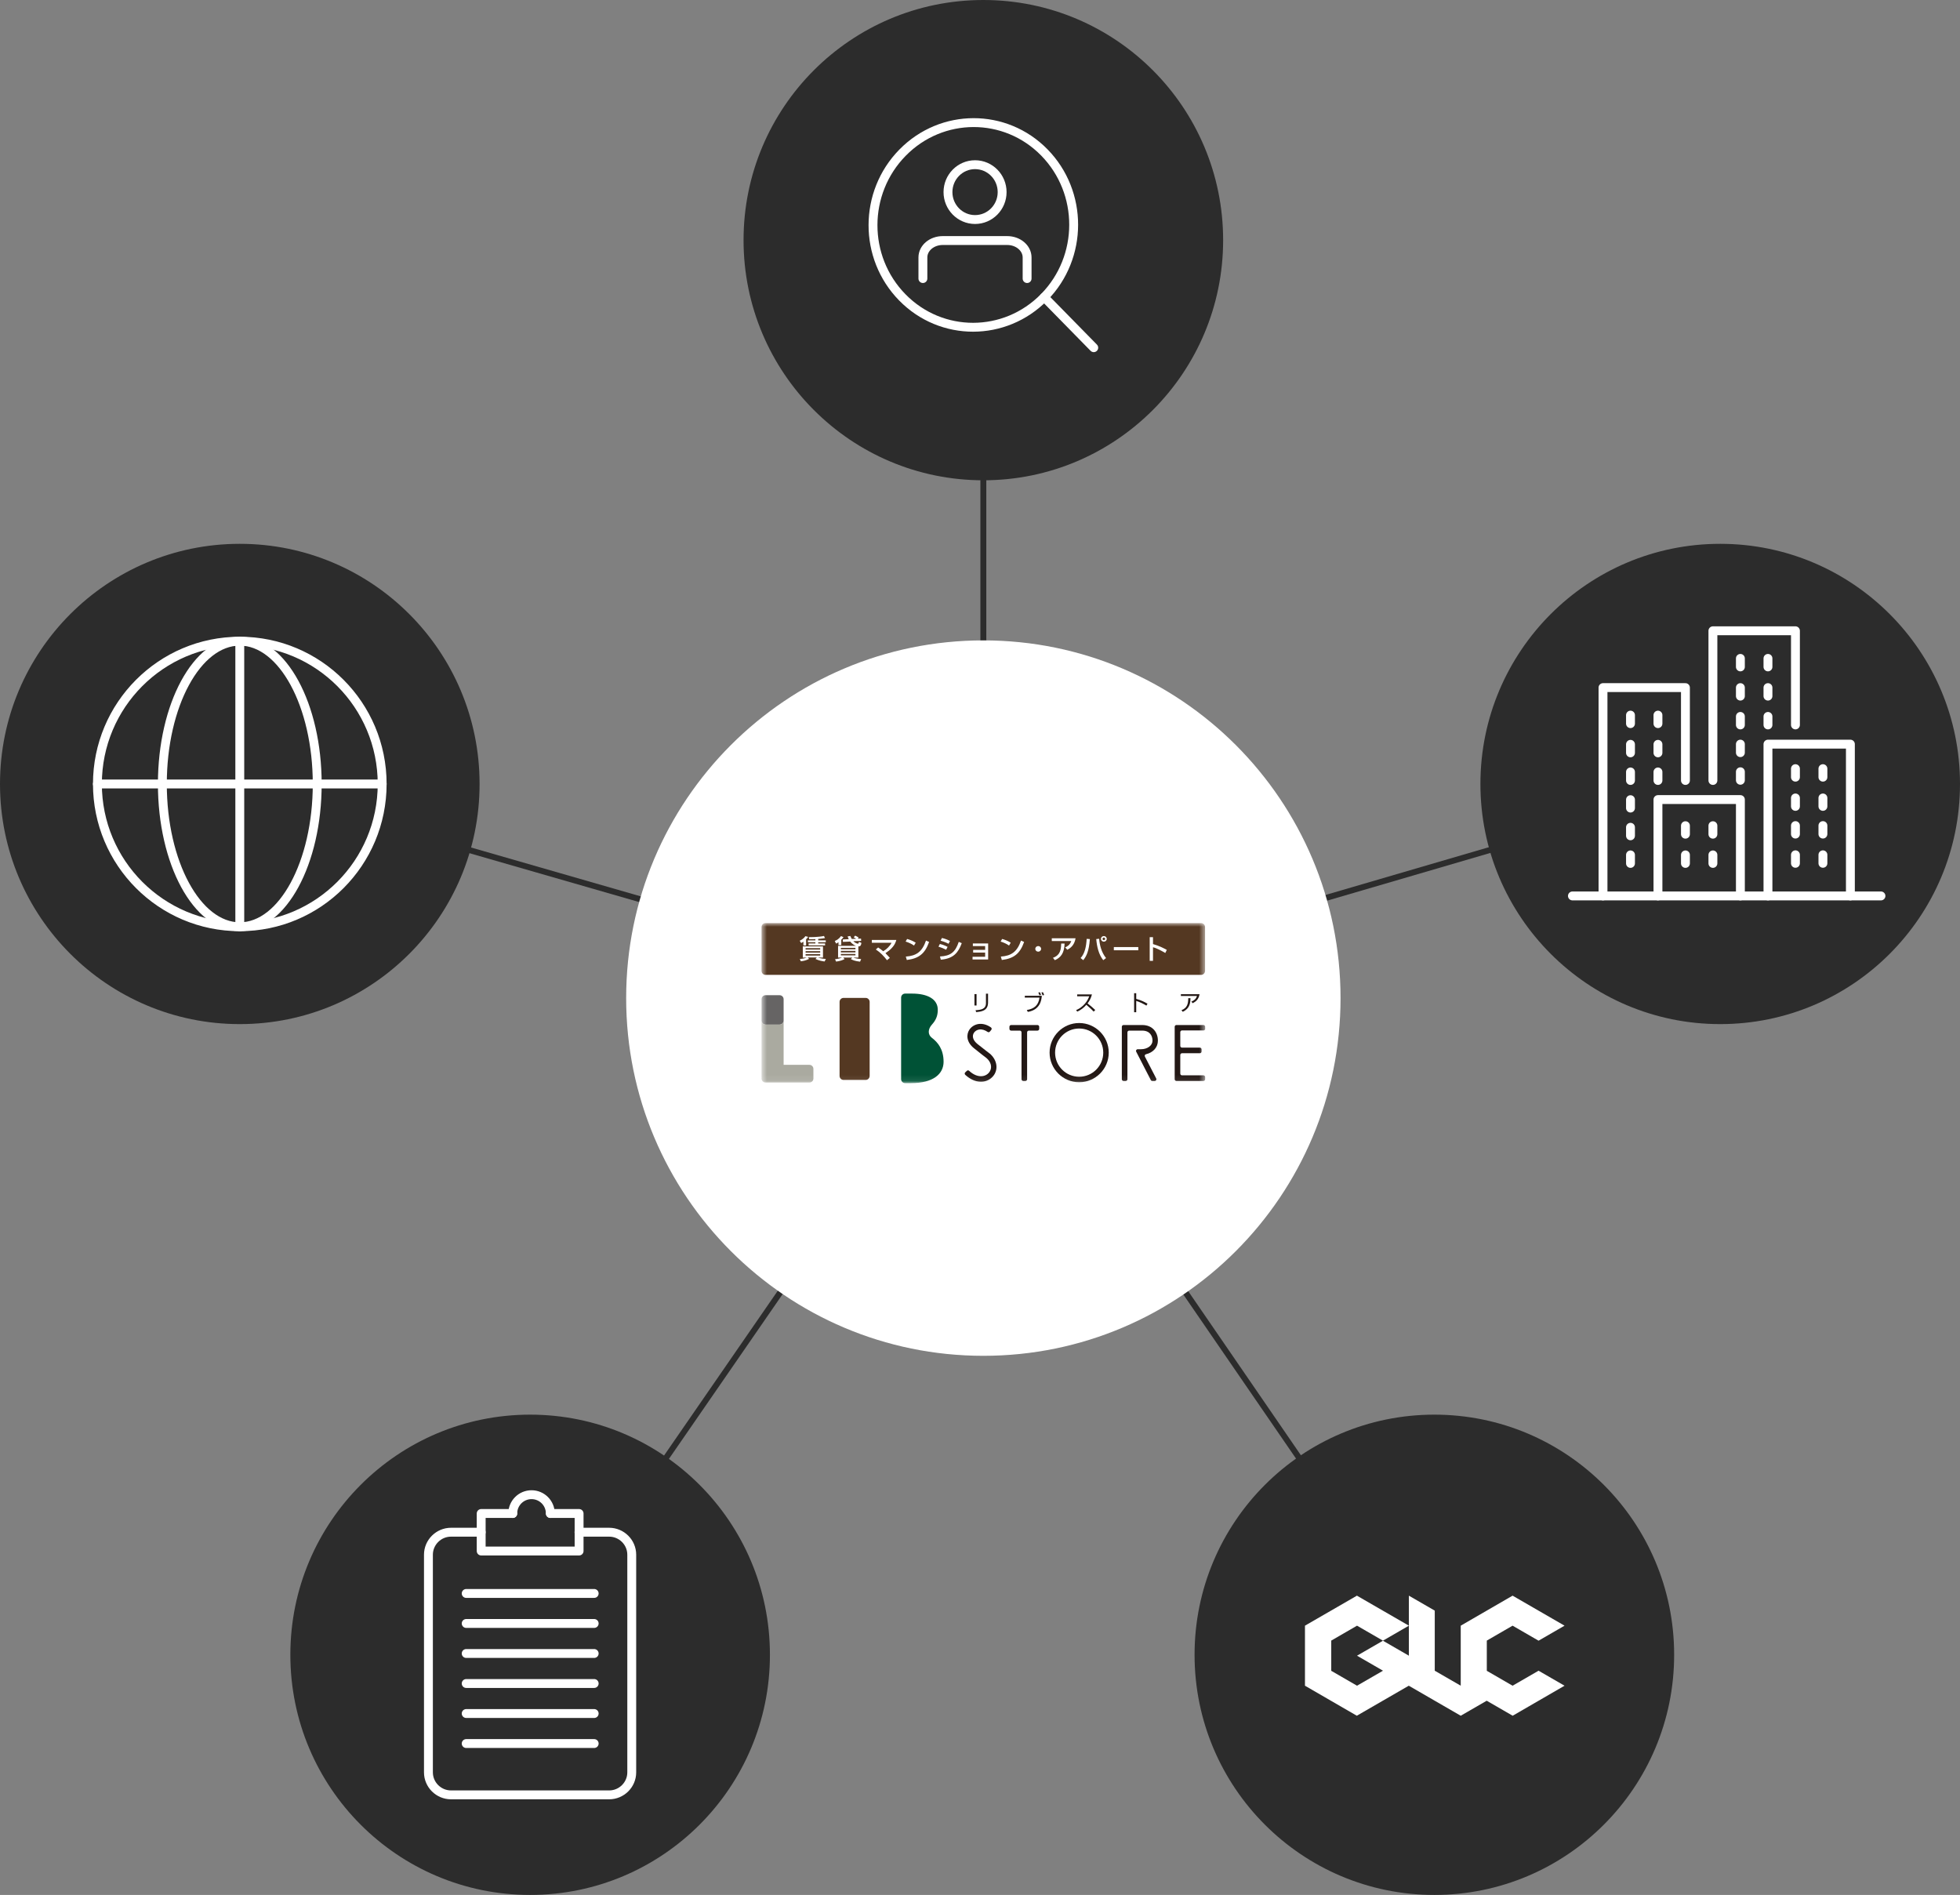 <svg width="331" height="320" viewBox="0 0 331 320" fill="none" xmlns="http://www.w3.org/2000/svg">
<rect x="0" y="0" width="331" height="320" fill="#808080" stroke="none"/>
<g clip-path="url(#clip0_1343_6123)">
<path d="M89.528 279.447L166.065 168.551" stroke="#2C2C2C" stroke-linecap="round" stroke-linejoin="round"/>
<path d="M40.495 132.391L166.065 168.551" stroke="#2C2C2C" stroke-linecap="round" stroke-linejoin="round"/>
<path d="M40.495 172.943C62.861 172.943 80.991 154.786 80.991 132.389C80.991 109.992 62.861 91.836 40.495 91.836C18.13 91.836 0 109.992 0 132.389C0 154.786 18.13 172.943 40.495 172.943Z" fill="#2C2C2C"/>
<path d="M166.065 81.107C188.43 81.107 206.56 62.95 206.56 40.553C206.56 18.156 188.43 0 166.065 0C143.7 0 125.569 18.156 125.569 40.553C125.569 62.95 143.7 81.107 166.065 81.107Z" fill="#2C2C2C"/>
<path d="M89.529 319.999C111.894 319.999 130.024 301.843 130.024 279.446C130.024 257.049 111.894 238.893 89.529 238.893C67.164 238.893 49.033 257.049 49.033 279.446C49.033 301.843 67.164 319.999 89.529 319.999Z" fill="#2C2C2C"/>
<path d="M92.954 255.586H97.796V261.922H81.261V255.586H86.593" stroke="white" stroke-width="1.5" stroke-linecap="round" stroke-linejoin="round"/>
<path d="M86.593 255.587C86.593 253.83 88.01 252.41 89.765 252.41C91.52 252.41 92.937 253.83 92.937 255.587" stroke="white" stroke-width="1.5" stroke-linecap="round" stroke-linejoin="round"/>
<path d="M78.73 269.088H100.344" stroke="white" stroke-width="1.5" stroke-linecap="round" stroke-linejoin="round"/>
<path d="M78.73 274.156H100.344" stroke="white" stroke-width="1.5" stroke-linecap="round" stroke-linejoin="round"/>
<path d="M78.73 279.227H100.344" stroke="white" stroke-width="1.5" stroke-linecap="round" stroke-linejoin="round"/>
<path d="M78.73 284.295H100.344" stroke="white" stroke-width="1.5" stroke-linecap="round" stroke-linejoin="round"/>
<path d="M78.73 289.365H100.344" stroke="white" stroke-width="1.5" stroke-linecap="round" stroke-linejoin="round"/>
<path d="M78.73 294.434H100.344" stroke="white" stroke-width="1.5" stroke-linecap="round" stroke-linejoin="round"/>
<path d="M81.261 258.746H76.165C74.073 258.746 72.352 260.453 72.352 262.548V299.299C72.352 301.395 74.073 303.101 76.165 303.101H102.875C104.967 303.101 106.688 301.395 106.688 299.299V262.548C106.688 260.453 104.967 258.746 102.875 258.746H97.779" stroke="white" stroke-width="1.5" stroke-linecap="round" stroke-linejoin="round"/>
<path d="M242.231 319.999C264.596 319.999 282.726 301.843 282.726 279.446C282.726 257.049 264.596 238.893 242.231 238.893C219.866 238.893 201.735 257.049 201.735 279.446C201.735 301.843 219.866 319.999 242.231 319.999Z" fill="#2C2C2C"/>
<path d="M290.504 172.943C312.869 172.943 331 154.786 331 132.389C331 109.992 312.869 91.836 290.504 91.836C268.139 91.836 250.009 109.992 250.009 132.389C250.009 154.786 268.139 172.943 290.504 172.943Z" fill="#2C2C2C"/>
<path d="M166.065 40.553V168.549" stroke="#2C2C2C" stroke-linecap="round" stroke-linejoin="round"/>
<path d="M242.231 279.447L166.065 168.551" stroke="#2C2C2C" stroke-linecap="round" stroke-linejoin="round"/>
<path d="M289.729 132.391L166.065 168.551" stroke="#2C2C2C" stroke-linecap="round" stroke-linejoin="round"/>
<path d="M166.066 228.958C199.38 228.958 226.387 201.912 226.387 168.55C226.387 135.188 199.38 108.143 166.066 108.143C132.751 108.143 105.744 135.188 105.744 168.55C105.744 201.912 132.751 228.958 166.066 228.958Z" fill="white"/>
<mask id="mask0_1343_6123" style="mask-type:luminance" maskUnits="userSpaceOnUse" x="128" y="155" width="76" height="28">
<path d="M203.507 155.877H128.607V182.913H203.507V155.877Z" fill="white"/>
</mask>
<g mask="url(#mask0_1343_6123)">
<path d="M146.189 168.516H142.46C142.089 168.516 141.785 168.82 141.785 169.192V181.695C141.785 182.067 142.089 182.371 142.46 182.371H146.189C146.56 182.371 146.864 182.067 146.864 181.695V169.192C146.864 168.82 146.56 168.516 146.189 168.516Z" fill="#543822"/>
<path d="M159.35 179.313C159.35 177.184 158.371 176.018 157.392 175.275C156.633 174.7 156.701 173.771 157.392 173.01C158.034 172.301 158.371 171.557 158.371 170.526C158.371 168.735 156.667 167.789 154.035 167.789H152.854C152.482 167.789 152.179 168.093 152.179 168.465V182.236C152.179 182.608 152.482 182.912 152.854 182.912H153.849C157.595 182.912 159.35 181.374 159.35 179.296V179.313Z" fill="#005236"/>
<path d="M131.661 168.061H129.282C128.911 168.061 128.607 168.365 128.607 168.736V172.352C128.607 172.724 128.911 173.028 129.282 173.028H131.661C132.033 173.028 132.336 172.724 132.336 172.352V168.736C132.336 168.365 132.033 168.061 131.661 168.061Z" fill="#666464"/>
<path d="M136.69 179.82H132.336V172.352C132.336 172.723 132.033 173.027 131.661 173.027H129.282C128.911 173.027 128.607 172.723 128.607 172.352V182.135C128.607 182.507 128.911 182.811 129.282 182.811H136.69C137.061 182.811 137.365 182.507 137.365 182.135V180.496C137.365 180.124 137.061 179.82 136.69 179.82Z" fill="#AAAAA0"/>
<path d="M164.919 169.801H164.564V167.874H164.919V169.801ZM166.859 169.294C166.859 170.73 165.695 170.831 164.851 170.916L164.75 170.595C165.678 170.544 166.505 170.409 166.505 169.395V167.807H166.859V169.294Z" fill="#231815"/>
<path d="M175.937 168.178C175.886 168.854 175.684 170.527 173.575 170.881L173.406 170.56C174.536 170.375 175.363 169.868 175.549 168.465H173.068V168.161H175.937V168.178ZM175.532 168.077C175.498 167.924 175.414 167.722 175.346 167.62L175.599 167.553C175.65 167.637 175.751 167.823 175.802 168.009L175.532 168.077ZM176.072 168.093C176.038 167.958 175.937 167.739 175.869 167.603L176.122 167.553C176.207 167.705 176.291 167.874 176.325 168.026L176.072 168.093Z" fill="#231815"/>
<path d="M181.724 170.577C182.348 170.34 183.445 169.63 183.951 168.245H181.909V167.924H184.406C184.271 168.465 184.018 168.988 183.664 169.445C184.12 169.799 184.558 170.171 184.963 170.56L184.693 170.83C184.491 170.61 184.204 170.306 183.462 169.681C183.04 170.171 182.517 170.577 181.926 170.83L181.724 170.56V170.577Z" fill="#231815"/>
<path d="M191.882 167.723V168.686C192.725 168.905 193.333 169.227 193.788 169.497L193.603 169.818C192.928 169.429 192.557 169.243 191.882 169.024V170.933H191.527V167.723H191.882Z" fill="#231815"/>
<path d="M202.579 167.891C202.427 168.786 201.921 169.158 201.415 169.411L201.195 169.141C201.651 168.955 201.972 168.719 202.14 168.195H199.424V167.891H202.596H202.579ZM199.525 170.594C200.504 170.206 200.656 169.513 200.672 168.567H201.044C201.027 169.378 200.942 170.29 199.744 170.865L199.525 170.594Z" fill="#231815"/>
<path d="M165.644 182.676C164.75 182.676 163.839 182.27 163.012 181.51C162.894 181.391 162.877 181.206 163.012 181.087L163.282 180.834C163.383 180.732 163.552 180.716 163.67 180.834C164.396 181.51 165.172 181.814 165.897 181.729C166.437 181.662 166.893 181.375 167.163 180.918C167.585 180.209 167.348 179.313 166.572 178.654C166.454 178.57 165.492 177.843 164.48 177.015C163.113 175.9 163.214 174.633 163.704 173.889C164.041 173.382 164.598 173.027 165.239 172.926C165.931 172.825 166.673 173.027 167.348 173.5C167.483 173.602 167.517 173.788 167.399 173.923L167.163 174.21C167.062 174.328 166.91 174.345 166.792 174.261C166.319 173.94 165.83 173.788 165.374 173.855C165.003 173.906 164.682 174.109 164.48 174.396C164.109 174.97 164.311 175.68 165.054 176.288C166.117 177.15 167.129 177.894 167.129 177.911H167.146C168.276 178.891 168.597 180.276 167.956 181.391C167.551 182.084 166.825 182.557 165.999 182.659C165.88 182.659 165.762 182.676 165.644 182.676Z" fill="#231815"/>
<path d="M175.211 173.096H170.757C170.605 173.096 170.47 173.231 170.47 173.383V173.755C170.47 173.907 170.605 174.042 170.757 174.042H172.225C172.376 174.042 172.511 174.177 172.511 174.329V182.254C172.511 182.406 172.646 182.541 172.798 182.541H173.169C173.321 182.541 173.456 182.406 173.456 182.254V174.329C173.456 174.177 173.591 174.042 173.743 174.042H175.211C175.363 174.042 175.498 173.907 175.498 173.755V173.383C175.498 173.231 175.363 173.096 175.211 173.096Z" fill="#231815"/>
<path d="M203.524 173.755V173.383C203.524 173.231 203.389 173.096 203.237 173.096H198.665C198.513 173.096 198.378 173.231 198.378 173.383V182.254C198.378 182.406 198.513 182.541 198.665 182.541H203.237C203.389 182.541 203.524 182.406 203.524 182.254V181.882C203.524 181.73 203.389 181.595 203.237 181.595H199.61C199.458 181.595 199.323 181.46 199.323 181.308V178.148C199.323 177.996 199.458 177.861 199.61 177.861H202.63C202.782 177.861 202.917 177.726 202.917 177.573V177.202C202.917 177.05 202.782 176.914 202.63 176.914H199.61C199.458 176.914 199.323 176.779 199.323 176.627V174.295C199.323 174.143 199.458 174.008 199.61 174.008H203.254C203.406 174.008 203.541 173.873 203.541 173.721L203.524 173.755Z" fill="#231815"/>
<path d="M182.247 182.761C179.497 182.761 177.253 180.514 177.253 177.759C177.253 175.005 179.497 172.758 182.247 172.758C184.998 172.758 187.242 175.005 187.242 177.759C187.242 180.514 184.998 182.761 182.247 182.761ZM182.247 173.687C180.003 173.687 178.181 175.512 178.181 177.759C178.181 180.007 180.003 181.832 182.247 181.832C184.491 181.832 186.314 180.007 186.314 177.759C186.314 175.512 184.491 173.687 182.247 173.687Z" fill="#231815"/>
<path d="M192.658 177.185H192.135C191.916 177.185 191.781 177.404 191.882 177.607L194.345 182.389C194.396 182.491 194.497 182.541 194.598 182.541H195.003C195.223 182.541 195.358 182.322 195.257 182.119L193.35 178.435C193.265 178.266 193.35 178.063 193.535 178.03C194.75 177.742 195.543 176.864 195.543 175.732C195.543 174.414 194.717 173.096 192.877 173.096H189.739C189.587 173.096 189.452 173.231 189.452 173.383V182.254C189.452 182.406 189.587 182.541 189.739 182.541H190.11C190.262 182.541 190.397 182.406 190.397 182.254V174.329C190.397 174.177 190.532 174.042 190.684 174.042H192.894C194.177 174.042 194.632 174.921 194.632 175.732C194.632 176.543 193.805 177.185 192.658 177.185Z" fill="#231815"/>
<path d="M202.832 155.877H129.282C128.911 155.877 128.607 156.181 128.607 156.553V163.954C128.607 164.326 128.911 164.63 129.282 164.63H202.832C203.203 164.63 203.507 164.326 203.507 163.954V156.553C203.507 156.181 203.203 155.877 202.832 155.877Z" fill="#543822"/>
<path d="M135.677 159.02C135.508 159.138 135.407 159.206 135.306 159.256L135.053 158.868C135.407 158.699 135.795 158.428 136.015 158.09L136.47 158.209C136.403 158.327 136.352 158.411 136.133 158.614V159.662H135.677V159.003V159.02ZM135.07 161.943C135.356 161.926 135.778 161.892 136.234 161.706H135.576V159.814H138.984V161.706H138.141C138.68 161.892 139.237 161.926 139.473 161.943L139.254 162.365C138.731 162.298 138.309 162.213 137.719 161.943L137.938 161.69H136.419L136.639 161.926C136.099 162.213 135.576 162.298 135.238 162.332L135.07 161.926V161.943ZM136.048 160.118V160.355H138.512V160.118H136.048ZM136.048 160.625V160.862H138.512V160.625H136.048ZM136.048 161.132V161.368H138.512V161.132H136.048ZM137.719 158.597C137.128 158.614 136.824 158.614 136.656 158.614L136.588 158.259C136.926 158.259 138.242 158.259 139.153 158.057L139.322 158.411C139.136 158.445 138.815 158.513 138.174 158.564V158.8H139.457V159.121H138.174V159.324H139.339V159.645H136.554V159.324H137.702V159.121H136.436V158.8H137.702V158.58L137.719 158.597Z" fill="white"/>
<path d="M141.617 159.104C141.381 159.273 141.262 159.324 141.195 159.341L140.976 158.901C141.178 158.817 141.651 158.631 142.022 158.073L142.444 158.259C142.444 158.259 142.309 158.462 142.072 158.699V159.594H141.6V159.087L141.617 159.104ZM144.131 158.969C144.384 159.206 144.721 159.358 144.873 159.358C144.941 159.358 144.991 159.358 145.059 159.053L145.464 159.222C145.464 159.307 145.43 159.814 145.059 159.814C145.025 159.814 144.975 159.814 144.958 159.814V161.706H144.114C144.266 161.774 144.688 161.909 145.43 161.96L145.244 162.399C144.367 162.298 143.945 162.112 143.692 161.96L143.928 161.706H142.41L142.629 161.96C142.309 162.146 141.802 162.315 141.195 162.382L141.026 161.977C141.532 161.943 141.954 161.808 142.19 161.706H141.532V159.729H144.57C144.468 159.696 144.013 159.544 143.591 159.003L142.342 159.053V158.648L143.338 158.597C143.253 158.428 143.186 158.276 143.135 158.141L143.591 158.057C143.658 158.192 143.709 158.31 143.844 158.563L144.586 158.53C144.367 158.378 144.283 158.344 144.165 158.293L144.418 158.006C144.418 158.006 144.772 158.158 145.008 158.327L144.856 158.513H145.413L145.43 158.885L144.131 158.935V158.969ZM142.005 160.067V160.304H144.468V160.067H142.005ZM142.005 160.574V160.828H144.468V160.574H142.005ZM142.005 161.098V161.335H144.468V161.098H142.005Z" fill="white"/>
<path d="M149.783 162.146C149.344 161.537 148.619 160.794 147.91 160.338L148.298 160C148.703 160.27 148.94 160.456 149.159 160.642C149.733 160.287 150.256 159.814 150.559 159.206H147.235V158.732H151.369C151.302 158.969 151.167 159.51 150.559 160.135C150.306 160.405 149.952 160.693 149.53 160.963C149.868 161.301 150.104 161.571 150.273 161.757L149.8 162.146H149.783Z" fill="white"/>
<path d="M154.339 159.663C153.985 159.409 153.411 159.139 152.938 159.004L153.192 158.564C153.597 158.683 154.001 158.801 154.643 159.19L154.356 159.68L154.339 159.663ZM152.972 161.538C154.71 161.42 155.723 160.761 156.381 158.835L156.904 159.071C156.212 161.015 155.216 161.859 153.141 162.113L152.972 161.538Z" fill="white"/>
<path d="M159.788 160.388C159.181 160.101 159.164 160.084 158.489 159.865L158.725 159.408C158.945 159.459 159.535 159.628 160.025 159.898L159.788 160.372V160.388ZM158.742 161.521C160.497 161.436 161.324 160.828 161.914 159.054L162.421 159.273C161.847 160.828 161.054 161.892 158.877 162.061L158.742 161.521ZM160.193 159.375C159.62 159.07 158.995 158.901 158.844 158.851L159.08 158.395C159.232 158.428 159.839 158.58 160.43 158.901L160.193 159.375Z" fill="white"/>
<path d="M166.875 159.324V162.028H164.243V161.572H166.369V160.862H164.344V160.406H166.369V159.764H164.294V159.324H166.859H166.875Z" fill="white"/>
<path d="M170.385 159.663C170.031 159.409 169.457 159.139 168.984 159.004L169.237 158.564C169.642 158.683 170.047 158.801 170.689 159.19L170.402 159.68L170.385 159.663ZM169.018 161.538C170.756 161.42 171.768 160.761 172.426 158.835L172.95 159.071C172.258 161.015 171.262 161.859 169.187 162.113L169.018 161.538Z" fill="white"/>
<path d="M175.818 160.237C175.818 160.507 175.599 160.71 175.329 160.71C175.059 160.71 174.84 160.507 174.84 160.237C174.84 159.966 175.059 159.764 175.329 159.764C175.599 159.764 175.818 159.966 175.818 160.237Z" fill="white"/>
<path d="M181.64 158.445C181.437 159.662 180.729 160.135 180.239 160.388L179.885 159.983C180.206 159.848 180.661 159.611 180.914 158.918H177.624V158.445H181.623H181.64ZM177.81 161.757C178.636 161.436 179.21 160.946 179.21 159.341H179.784C179.733 160.98 179.143 161.69 178.147 162.146L177.81 161.74V161.757Z" fill="white"/>
<path d="M182.483 161.792C183.209 161.031 183.445 159.798 183.513 158.547L184.053 158.581C183.901 160.643 183.479 161.471 182.939 162.146L182.5 161.792H182.483ZM185.622 158.53C185.706 159.578 185.993 160.795 186.786 161.792L186.314 162.146C185.537 161.183 185.234 159.832 185.132 158.581L185.639 158.53H185.622ZM186.904 158.547C186.904 158.818 186.685 159.02 186.415 159.02C186.145 159.02 185.926 158.818 185.926 158.547C185.926 158.277 186.145 158.074 186.415 158.074C186.685 158.074 186.904 158.277 186.904 158.547ZM186.195 158.547C186.195 158.666 186.297 158.767 186.415 158.767C186.533 158.767 186.634 158.666 186.634 158.547C186.634 158.429 186.533 158.328 186.415 158.328C186.297 158.328 186.195 158.429 186.195 158.547Z" fill="white"/>
<path d="M192.235 159.932V160.472H188.102V159.932H192.235Z" fill="white"/>
<path d="M194.716 158.26V159.426C195.846 159.747 196.741 160.237 197.044 160.406L196.791 160.93C196.268 160.625 195.357 160.118 194.716 159.966V162.264H194.159V158.26H194.716Z" fill="white"/>
</g>
<path d="M265.549 151.297H317.653" stroke="white" stroke-width="1.5" stroke-linecap="round" stroke-linejoin="round"/>
<path d="M293.913 151.297V135.025H279.992V151.297" stroke="white" stroke-width="1.5" stroke-linecap="round" stroke-linejoin="round"/>
<path d="M312.49 151.297V125.664H298.569V151.297" stroke="white" stroke-width="1.5" stroke-linecap="round" stroke-linejoin="round"/>
<path d="M303.21 122.42V106.52H289.272V131.798" stroke="white" stroke-width="1.5" stroke-linecap="round" stroke-linejoin="round"/>
<path d="M284.632 131.798V116.117H270.712V151.297" stroke="white" stroke-width="1.5" stroke-linecap="round" stroke-linejoin="round"/>
<path d="M275.353 120.764V122.2" stroke="white" stroke-width="1.5" stroke-linecap="round" stroke-linejoin="round"/>
<path d="M279.992 120.764V122.2" stroke="white" stroke-width="1.5" stroke-linecap="round" stroke-linejoin="round"/>
<path d="M275.353 125.697V127.134" stroke="white" stroke-width="1.5" stroke-linecap="round" stroke-linejoin="round"/>
<path d="M279.992 125.697V127.134" stroke="white" stroke-width="1.5" stroke-linecap="round" stroke-linejoin="round"/>
<path d="M275.353 130.361V131.798" stroke="white" stroke-width="1.5" stroke-linecap="round" stroke-linejoin="round"/>
<path d="M275.353 135.041V136.46" stroke="white" stroke-width="1.5" stroke-linecap="round" stroke-linejoin="round"/>
<path d="M275.353 139.705V141.141" stroke="white" stroke-width="1.5" stroke-linecap="round" stroke-linejoin="round"/>
<path d="M275.353 144.369V145.805" stroke="white" stroke-width="1.5" stroke-linecap="round" stroke-linejoin="round"/>
<path d="M279.992 130.361V131.798" stroke="white" stroke-width="1.5" stroke-linecap="round" stroke-linejoin="round"/>
<path d="M284.633 139.436V140.872" stroke="white" stroke-width="1.5" stroke-linecap="round" stroke-linejoin="round"/>
<path d="M289.272 139.436V140.872" stroke="white" stroke-width="1.5" stroke-linecap="round" stroke-linejoin="round"/>
<path d="M284.633 144.369V145.805" stroke="white" stroke-width="1.5" stroke-linecap="round" stroke-linejoin="round"/>
<path d="M289.272 144.369V145.805" stroke="white" stroke-width="1.5" stroke-linecap="round" stroke-linejoin="round"/>
<path d="M303.21 129.805V131.241" stroke="white" stroke-width="1.5" stroke-linecap="round" stroke-linejoin="round"/>
<path d="M307.85 129.805V131.241" stroke="white" stroke-width="1.5" stroke-linecap="round" stroke-linejoin="round"/>
<path d="M303.21 134.754V136.173" stroke="white" stroke-width="1.5" stroke-linecap="round" stroke-linejoin="round"/>
<path d="M307.85 134.754V136.173" stroke="white" stroke-width="1.5" stroke-linecap="round" stroke-linejoin="round"/>
<path d="M303.21 139.418V140.854" stroke="white" stroke-width="1.5" stroke-linecap="round" stroke-linejoin="round"/>
<path d="M307.85 139.418V140.854" stroke="white" stroke-width="1.5" stroke-linecap="round" stroke-linejoin="round"/>
<path d="M303.21 144.352V145.788" stroke="white" stroke-width="1.5" stroke-linecap="round" stroke-linejoin="round"/>
<path d="M307.85 144.352V145.788" stroke="white" stroke-width="1.5" stroke-linecap="round" stroke-linejoin="round"/>
<path d="M293.912 111.184V112.62" stroke="white" stroke-width="1.5" stroke-linecap="round" stroke-linejoin="round"/>
<path d="M298.569 111.184V112.62" stroke="white" stroke-width="1.5" stroke-linecap="round" stroke-linejoin="round"/>
<path d="M293.912 116.117V117.553" stroke="white" stroke-width="1.5" stroke-linecap="round" stroke-linejoin="round"/>
<path d="M298.569 116.117V117.553" stroke="white" stroke-width="1.5" stroke-linecap="round" stroke-linejoin="round"/>
<path d="M293.912 120.984V122.421" stroke="white" stroke-width="1.5" stroke-linecap="round" stroke-linejoin="round"/>
<path d="M293.912 125.664V127.1" stroke="white" stroke-width="1.5" stroke-linecap="round" stroke-linejoin="round"/>
<path d="M293.912 130.328V131.764" stroke="white" stroke-width="1.5" stroke-linecap="round" stroke-linejoin="round"/>
<path d="M298.569 120.984V122.421" stroke="white" stroke-width="1.5" stroke-linecap="round" stroke-linejoin="round"/>
<path d="M242.315 271.996L237.928 269.461V274.53L229.154 269.461L220.38 274.53V284.668L229.137 289.738C229.137 289.738 237.523 284.888 237.911 284.668L246.685 289.738L251.072 287.203L255.459 289.738L264.216 284.668L259.829 282.134L255.442 284.668L251.089 282.151V277.048L255.442 274.53L259.829 277.065L264.216 274.53L255.442 269.461L246.685 274.53V284.668L242.298 282.134V271.996H242.315ZM237.928 274.53V279.599L233.541 277.065L237.928 274.53ZM229.171 279.599L233.558 282.134L229.171 284.668L224.818 282.151V277.048L229.171 274.53L233.558 277.065L229.171 279.599Z" fill="white"/>
<path d="M176.341 50.184C169.71 56.943 158.978 56.96 152.381 50.218C145.767 43.476 145.783 32.544 152.415 25.785C159.046 19.026 169.777 19.009 176.374 25.751C182.972 32.493 182.972 43.426 176.341 50.184Z" stroke="white" stroke-width="1.5" stroke-linecap="round" stroke-linejoin="round"/>
<path d="M176.341 50.184L184.71 58.717" stroke="white" stroke-width="1.5" stroke-linecap="round" stroke-linejoin="round"/>
<path d="M164.664 37.072C167.19 37.072 169.237 34.999 169.237 32.442C169.237 29.885 167.19 27.812 164.664 27.812C162.139 27.812 160.092 29.885 160.092 32.442C160.092 34.999 162.139 37.072 164.664 37.072Z" stroke="white" stroke-width="1.5" stroke-linecap="round" stroke-linejoin="round"/>
<path d="M173.455 47.042V43.477C173.455 41.905 171.953 40.621 170.097 40.621H159.214C157.358 40.621 155.856 41.888 155.856 43.477V47.042" stroke="white" stroke-width="1.5" stroke-linecap="round" stroke-linejoin="round"/>
<path d="M40.495 156.502C53.775 156.502 64.54 145.707 64.54 132.39C64.54 119.073 53.775 108.277 40.495 108.277C27.216 108.277 16.451 119.073 16.451 132.39C16.451 145.707 27.216 156.502 40.495 156.502Z" stroke="white" stroke-width="1.5" stroke-linecap="round" stroke-linejoin="round"/>
<path d="M40.496 156.502C47.718 156.502 53.572 145.707 53.572 132.39C53.572 119.073 47.718 108.277 40.496 108.277C33.274 108.277 27.419 119.073 27.419 132.39C27.419 145.707 33.274 156.502 40.496 156.502Z" stroke="white" stroke-width="1.5" stroke-linecap="round" stroke-linejoin="round"/>
<path d="M40.495 108.277V156.502" stroke="white" stroke-width="1.5" stroke-linecap="round" stroke-linejoin="round"/>
<path d="M16.451 132.391H64.54" stroke="white" stroke-width="1.5" stroke-linecap="round" stroke-linejoin="round"/>
</g>
<defs>
<clipPath id="clip0_1343_6123">
<rect width="331" height="320" fill="white"/>
</clipPath>
</defs>
</svg>
